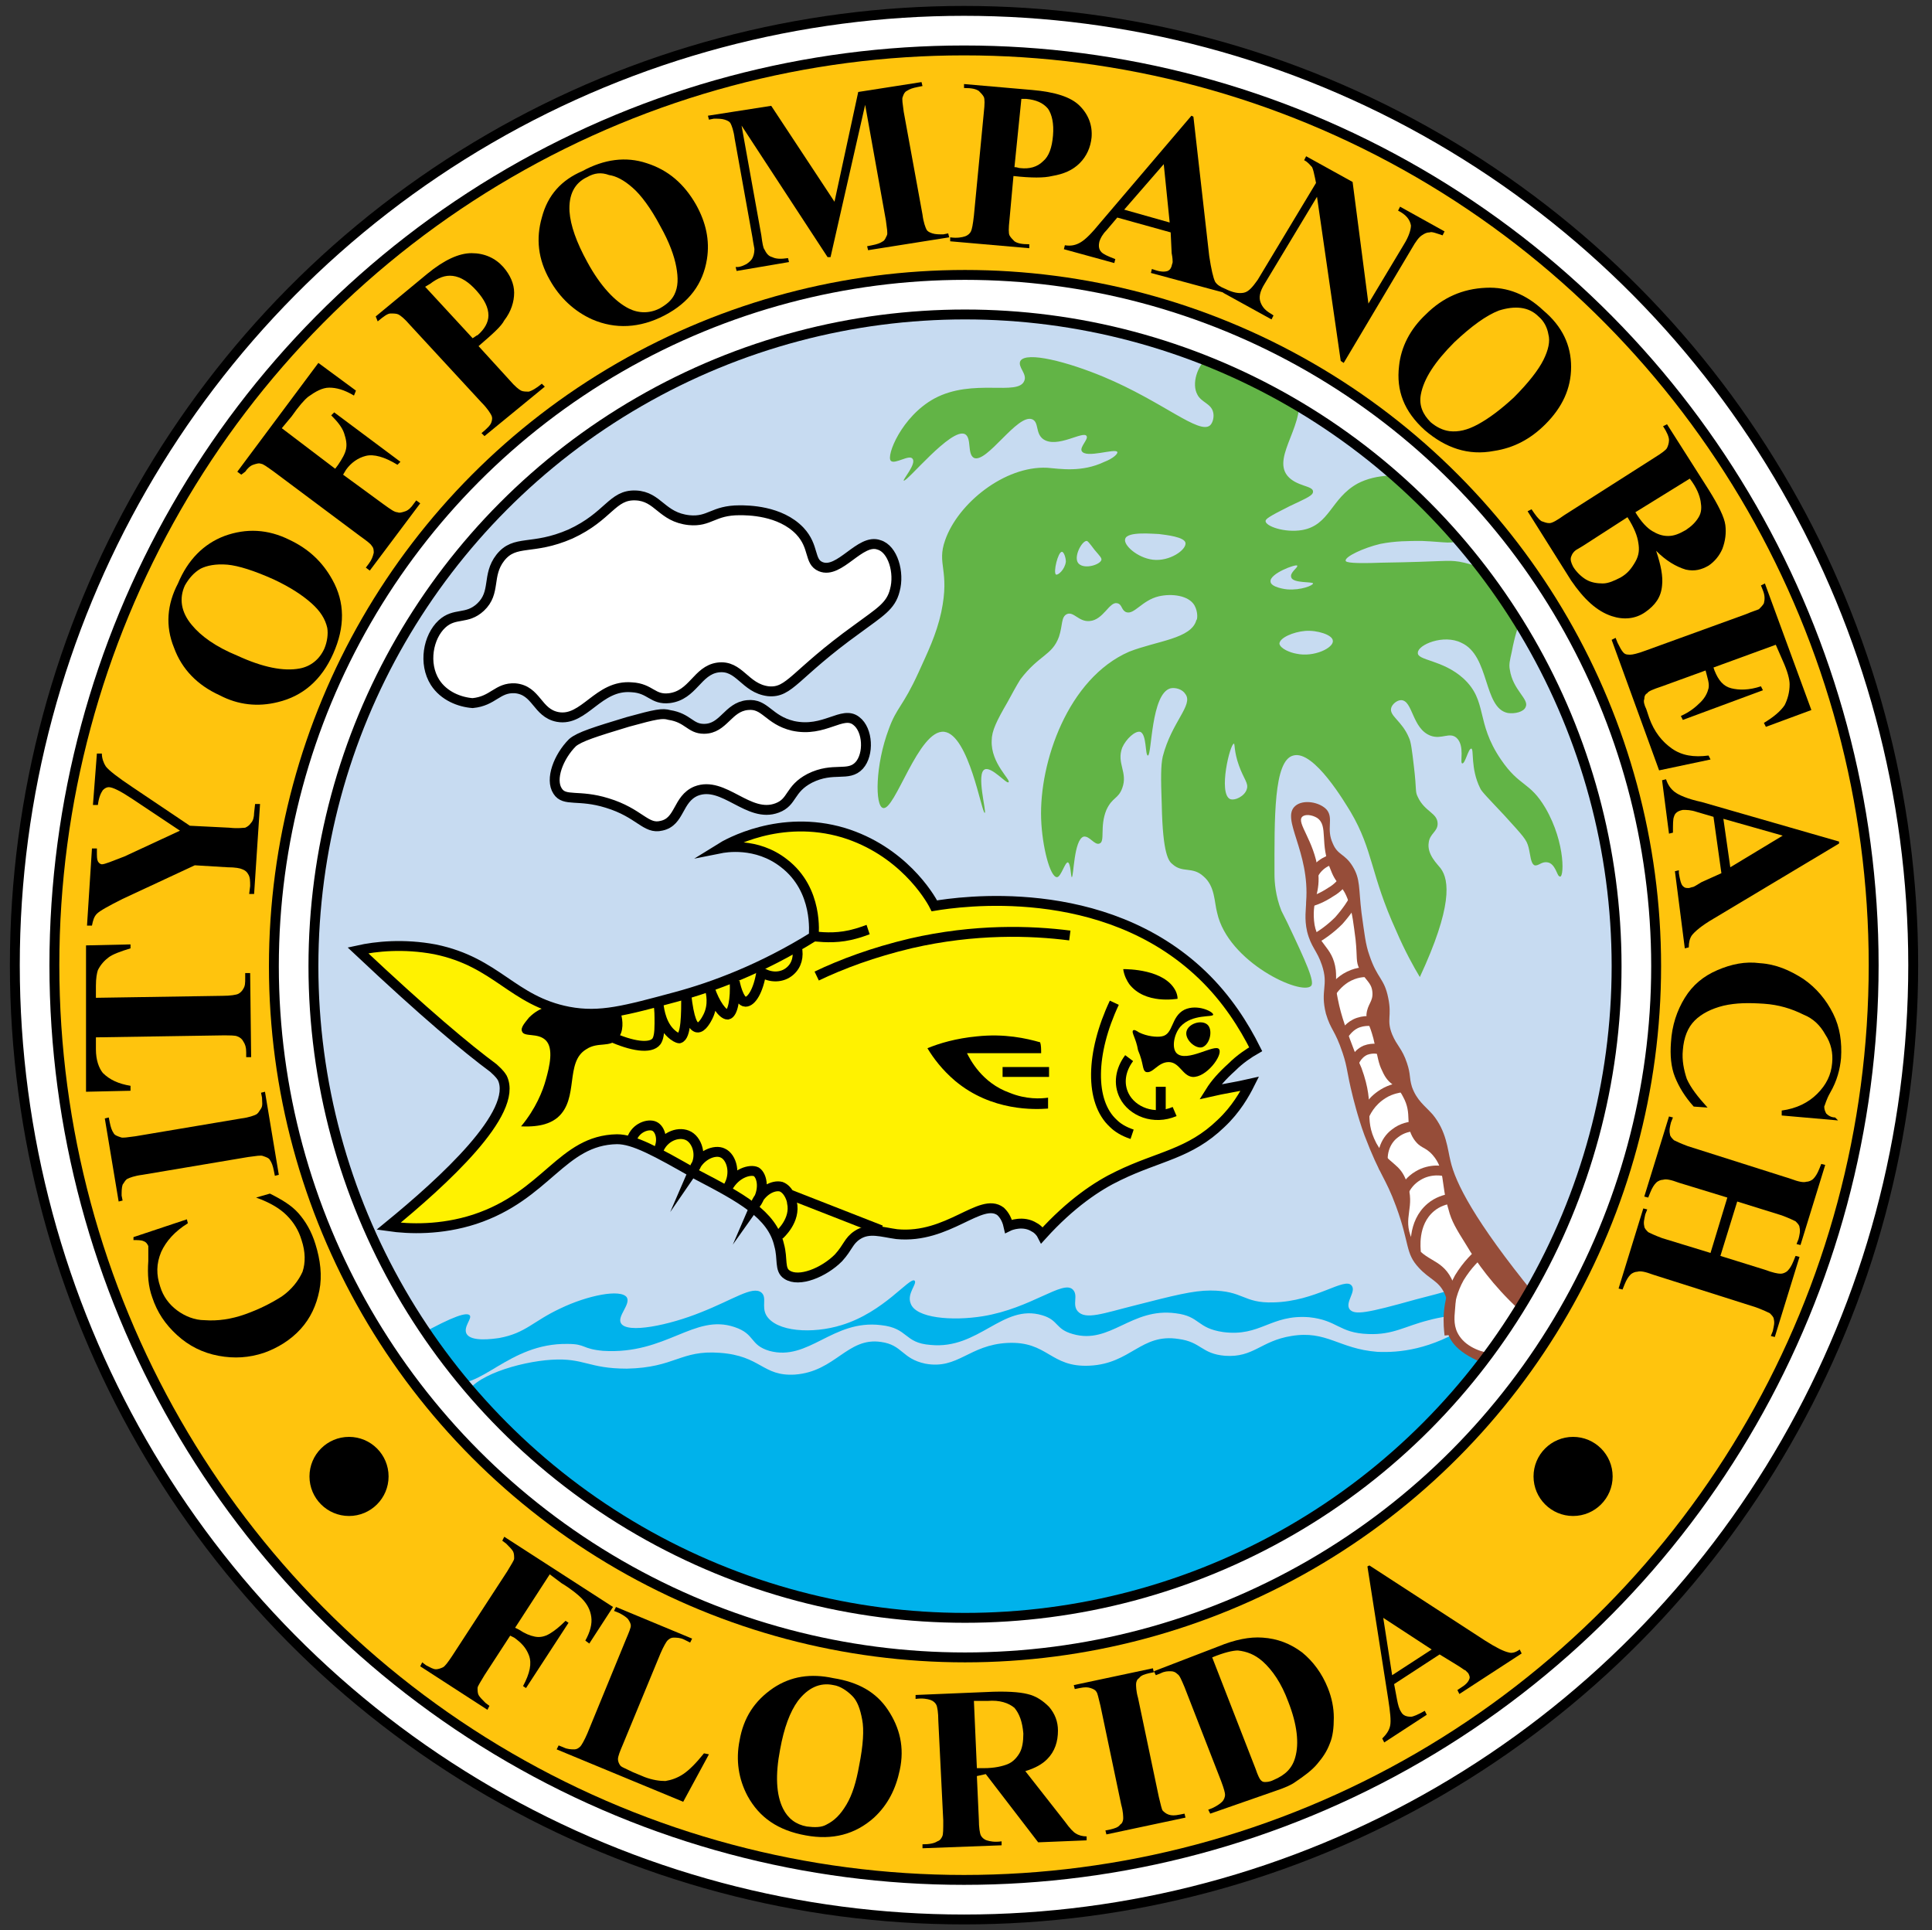 <?xml version="1.0" encoding="utf-8"?>
<!-- Generator: Adobe Illustrator 26.4.1, SVG Export Plug-In . SVG Version: 6.00 Build 0)  -->
<svg version="1.1" id="Layer_1" xmlns="http://www.w3.org/2000/svg" xmlns:xlink="http://www.w3.org/1999/xlink" x="0px" y="0px"
	 viewBox="0 0 195.4 195.2" style="enable-background:new 0 0 195.4 195.2;" xml:space="preserve">
<rect x="0" y="0" width="195.4" height="195.2" fill="#333333" stroke="none"/>
<style type="text/css">
	.st0{fill:#FFC40D;}
	.st1{fill:#C7DBF1;}
	.st2{fill:#FFF200;stroke:#000000;stroke-miterlimit:10;}
	.st3{fill:none;stroke:#000000;stroke-miterlimit:10;}
	.st4{fill:#FFFFFF;stroke:#000000;stroke-miterlimit:10;}
	.st5{fill:#62B446;}
	.st6{fill:#00B2EB;}
	.st7{fill:#964D39;}
	.st8{fill:#FFFFFF;}
	.st9{fill:none;stroke:#964D39;stroke-miterlimit:10;}
	.st10{fill:none;stroke:#000000;stroke-width:5;stroke-linecap:round;stroke-miterlimit:10;}
	.st11{fill:none;stroke:#FFFFFF;stroke-width:3;stroke-linecap:round;stroke-miterlimit:10;}
</style>
<ellipse class="st0" cx="97.5" cy="97.6" rx="94" ry="94.5"/>
<circle class="st1" cx="97.6" cy="97.7" r="67.9"/>
<path class="st2" d="M62.4,115.2c-5.6,0.1-7.1,5.7-14.4,8.1c-3.4,1.1-6.6,1-8.7,0.7c5.5-4.5,13.2-11.5,11.5-15
	c-0.3-0.5-0.7-0.8-0.9-1c-2.7-2-6.9-5.5-13.7-11.9c1.8-0.4,4.6-0.7,7.8-0.1c6.3,1.3,7.8,5.2,13.5,6.3c3.2,0.6,5.7-0.1,10.9-1.5
	c3.7-1,8.6-2.8,13.9-6.1c0-0.3,0.5-4.7-3-7.4c-2.8-2.2-6-1.6-6.5-1.5c0.8-0.5,6.1-3.5,12.5-1.6c5.9,1.8,8.7,6.4,9.2,7.4
	c2.4-0.4,17.1-2.6,27.1,7c2.5,2.4,4.2,5.1,5.4,7.5c-0.7,0.4-1.6,1-2.4,1.8c-1,0.9-1.7,1.7-2.2,2.5c1.3-0.3,2.7-0.5,4-0.8
	c-0.5,1-1.4,2.6-2.9,4c-3.2,3.1-6.3,3.3-10.4,5.3c-2.1,1-4.8,2.8-7.7,6c-0.1-0.2-0.4-0.6-0.8-0.8c-1.1-0.7-2.4-0.2-2.6-0.1
	c-0.2-0.9-0.6-1.3-0.8-1.5c-2-1.5-5.3,2.8-10.5,2.3c-1.5-0.2-2.8-0.7-4,0.1c-0.9,0.6-0.9,1.2-1.9,2.3c-1.5,1.5-4,2.5-5.2,1.7
	c-0.8-0.5-0.4-1.6-0.8-3c-0.7-3.1-3.9-4.8-8.3-7.1C66.3,116.4,64.1,115.2,62.4,115.2z"/>
<path d="M55.2,105.2c-0.8-0.8-2.2-0.3-2.4-0.9c-0.2-0.4,0.4-1,0.7-1.4c0.6-0.6,1.2-0.9,1.6-1c0.9,0.3,2.1,0.6,3.5,0.7
	c1.7,0.2,3.1,0,4.2-0.1c0.2,0.7,0.3,1.8-0.3,2.5c-0.8,1-2,0.3-3.2,1.1c-2.2,1.3-0.7,5-2.9,6.9c-0.6,0.5-1.6,1-3.7,0.9
	c1.5-1.8,2.2-3.6,2.5-4.7C55.6,107.8,56,106,55.2,105.2z"/>
<path class="st3" d="M63.9,115.2c0.4-1.2,1.7-1.6,2.3-1.3c0.6,0.3,0.9,1.4,0.4,2.4c0.5-1.3,1.9-1.9,2.9-1.5c1,0.4,1.6,2.1,0.7,3.4
	c0.6-1.4,2.1-2,2.9-1.6c0.9,0.4,1.4,2.1,0.5,3.5c0.8-1.5,2.3-1.9,2.9-1.6c0.6,0.4,0.9,1.9-0.1,3.3c0.6-1.4,1.8-2,2.6-1.8
	c0.8,0.3,1.1,1.4,1.1,1.6c0.4,1.8-1.2,3.2-1.3,3.3"/>
<line class="st3" x1="79.9" y1="120.8" x2="89.1" y2="124.4"/>
<path class="st3" d="M61.7,104.8c2.2,1,4.1,1.3,4.7,0.5c0.2-0.3,0.3-0.8,0.3-1.8c0-0.8,0-1.4-0.1-1.9c0.1,0.6,0.3,2.2,1.5,3.1
	c0.4,0.3,0.6,0.3,0.6,0.3c0.7-0.2,0.7-2.4,0.7-4.5c0.3,2.7,0.7,3.3,1.1,3.4c0.5,0.1,1-0.9,1.1-1.1c0.6-1.2,0.3-2.4,0.2-2.8
	c0.5,1.5,1.3,2.6,1.8,2.6c0.5-0.1,0.8-1.5,0.7-3.4c0,0.1,0.4,2.1,1.1,2.1c0.6,0,1.3-1.1,1.6-3c0.9,0.6,2.1,0.6,2.9-0.1
	c0.7-0.6,0.9-1.5,0.7-2.4"/>
<path class="st3" d="M82.6,98.7c2.5-1.2,5.7-2.4,9.5-3.3c6.5-1.5,12.2-1.3,16.1-0.8"/>
<path class="st3" d="M82.4,94.7c1.1,0.1,2.5,0.2,4.2-0.3c0.4-0.1,0.9-0.3,1.2-0.4"/>
<path d="M113.6,98c0.4,0,4.2,0,5.3,2.2c0.1,0.2,0.2,0.5,0.2,0.8c-0.1,0-3.3,0.6-4.9-1.5C114,99.2,113.7,98.7,113.6,98z"/>
<path class="st3" d="M112.7,101.4c-2.4,5.1-2.5,10-0.1,12.2c0.4,0.4,1,0.8,1.9,1.1"/>
<line class="st3" x1="106.1" y1="108.4" x2="101.4" y2="108.4"/>
<path d="M105.3,106.5c-2.5,0-5,0-7.5,0c0.3,0.6,1.5,3,4.3,4c1.7,0.7,3.2,0.6,3.9,0.5c0,0.4,0,0.7,0,1.1c-1.3,0.1-5.7,0.3-9.4-2.8
	c-1.3-1.1-2.2-2.3-2.8-3.3c1.2-0.5,2.9-1,5-1.2c2.8-0.3,5,0.2,6.4,0.6C105.3,105.7,105.3,106.1,105.3,106.5z"/>
<path class="st3" d="M114.2,107c-0.9,1.2-1.1,2.6-0.5,3.8c0.8,1.6,3,2.5,5.1,1.6"/>
<line class="st3" x1="117.4" y1="112.5" x2="117.4" y2="109.9"/>
<path d="M114.6,104.2c0.1-0.1,0.3,0,0.6,0.2c0.8,0.4,1.8,0.5,2.3,0.4c1.2-0.2,0.9-2,2.3-2.7c1.3-0.6,2.9,0.2,2.9,0.5
	c0,0.3-2.1-0.1-3.3,1.2c-0.7,0.8-0.9,2.2-0.4,2.7c1,1,3.9-1,4.3-0.4c0.4,0.6-1.3,2.9-2.7,2.8c-1-0.1-1.3-1.5-2.4-1.5
	c-1.1,0-1.6,1.2-2.3,1c-0.4-0.2-0.2-0.8-0.8-2.2C114.9,105,114.4,104.4,114.6,104.2z"/>
<path d="M122.1,103.6c-0.6-0.5-1.9-0.1-2.1,0.7c-0.2,0.8,0.9,1.8,1.6,1.6C122.4,105.6,122.7,104.1,122.1,103.6z"/>
<path class="st4" d="M70.4,80c-1.9,0.8-1.6,3.1-3.5,3.5c-1.6,0.4-2.2-1.3-5.5-2.3c-2.9-0.9-4.3-0.1-5-1.2c-0.8-1.2,0.1-3.5,1.5-4.9
	c0.7-0.6,2.3-1.1,5.6-2.1c2.9-0.8,3.5-0.9,4.2-0.7c1.9,0.3,2.1,1.4,3.5,1.4c2,0,2.4-2.2,4.4-2.4c1.8-0.2,2.1,1.5,4.6,2.1
	c3.2,0.7,5-1.6,6.4-0.5c1.2,0.9,1.3,3.4,0.3,4.5c-1.1,1.2-2.6,0.1-5,1.3c-2.1,1.1-1.7,2.4-3.3,3C75.7,82.8,73.2,78.9,70.4,80z"/>
<path class="st4" d="M52.1,69.6c2.2,0.2,2.2,2.5,4.3,2.9c2.7,0.5,4.1-3.3,7.5-3c1.9,0.1,2.1,1.3,3.8,1.1c2.4-0.3,2.8-2.8,4.9-3.1
	c2.2-0.3,2.7,2.1,5.1,2.4c2.2,0.2,2.6-1.7,9-6.3c2.3-1.7,3.4-2.3,3.8-3.9c0.5-1.8-0.2-4.2-1.6-4.6c-1.9-0.7-4,3-5.9,2.2
	c-1.2-0.5-0.6-2-2.1-3.6c-2-2.1-5.3-2.1-6.1-2.1c-2.7,0-3,1.2-5.1,1c-2.8-0.3-3.1-2.4-5.4-2.5c-2.4-0.1-2.7,2.1-6.6,3.9
	c-3.9,1.7-5.6,0.5-7.1,2.4c-1.4,1.8-0.4,3.5-2,5c-1.4,1.3-2.6,0.5-3.9,1.7c-1.4,1.3-1.9,4-0.7,5.9c0.9,1.4,2.5,2,3.8,2.1
	C49.9,70.9,50.3,69.5,52.1,69.6z"/>
<path class="st5" d="M156.3,81.7c-1.6-2.7-2.6-2.1-4.5-4.9c-2.6-3.8-1.3-5.9-3.8-8.2c-2.1-1.9-4.7-1.8-4.6-2.6c0-0.8,2.6-1.9,4.4-1
	c2.9,1.3,2.2,6.6,4.7,7.1c0.7,0.1,1.6-0.1,1.8-0.6c0.4-0.8-1.3-1.7-1.6-3.8c-0.1-0.5,0-0.9,0.2-1.8c0.6-3.2,1.3-3.6,1.2-4.7
	c-0.2-2.2-3.8-3.9-6.5-4.4c-1.3-0.2-1.4,0-7.9,0.1c-2.7,0.1-3.6,0-3.6-0.2c-0.1-0.4,1.8-1.3,3.5-1.7c1.5-0.3,2.9-0.3,4.2-0.3
	c2.5,0.1,3.2,0.4,3.8-0.2c0.7-0.6,0.9-1.9,0.6-2.8c-0.9-2.8-7.1-4.8-10.9-2.8c-2.7,1.5-2.8,4.2-5.6,4.7c-1.8,0.3-3.7-0.4-3.7-0.9
	c0-0.2,0.2-0.4,2.4-1.5c1.9-0.9,2.4-1.1,2.4-1.5c0-0.6-1.7-0.5-2.6-1.6c-1.6-2,2.1-5.4,1-8.6c-1.1-3.2-6.9-5.1-9.1-3.3
	c-1,0.8-1.6,2.6-1,3.7c0.4,0.8,1.4,0.9,1.6,1.8c0.1,0.4,0,1-0.3,1.3c-1.1,1-4.8-2.4-10.8-4.9c-3.6-1.5-7.8-2.6-8.4-1.6
	c-0.3,0.6,0.7,1.3,0.4,2c-0.6,1.6-5.2-0.3-9.1,1.8c-3.3,1.8-4.9,5.8-4.4,6.3c0.4,0.4,1.9-0.7,2.2-0.2c0.4,0.5-1,2.1-0.9,2.2
	c0.3,0.2,4.8-5.4,6.2-4.7c0.7,0.4,0.2,2,0.9,2.4c1.3,0.6,4.4-4.5,5.9-3.9c0.7,0.3,0.3,1.4,1.1,2c1.4,1,4.1-0.9,4.4-0.3
	c0.2,0.3-0.7,1.1-0.5,1.5c0.4,0.8,3.4-0.3,3.6,0.1c0.1,0.2-0.5,0.7-1.3,1c-2.3,1.1-4.5,0.7-5.8,0.6c-4.3-0.2-9,3.6-10.3,7.3
	c-0.9,2.5,0.5,3-0.4,7.3c-0.5,2.3-1.4,4.1-2.3,6.1c-1.6,3.5-2.2,3.5-3,5.7c-1.4,3.7-1.4,7.8-0.6,8c1.2,0.4,3.6-8,6.2-7.7
	c2.5,0.3,3.8,8.3,4.1,8.2c0.2-0.1-0.9-4,0-4.4c0.7-0.3,2.2,1.5,2.4,1.3c0.3-0.2-1.8-1.9-1.7-4.2c0-1,0.5-2,1.6-3.9
	c0.5-0.9,0.8-1.5,1.3-2.3c1.9-2.5,3.2-2.4,3.9-4.3c0.4-1.2,0.2-2,0.8-2.3c0.7-0.3,1.2,0.8,2.3,0.7c1.4-0.1,2-2,2.8-1.8
	c0.5,0.1,0.4,0.7,0.9,0.9c0.8,0.3,1.6-1.2,3.3-1.6c1.3-0.3,3-0.1,3.6,0.9c0.4,0.7,0.3,1.5,0.2,1.5c-0.5,1.9-4,2.1-6.8,3.2
	c-6.2,2.7-9.1,11.2-8.9,16.9c0.1,2.8,0.9,5.9,1.6,5.9c0.4,0,0.8-1.5,1.1-1.5c0.3,0.1,0.3,1.5,0.4,1.5c0.2,0,0.2-3.8,1.2-4.1
	c0.6-0.1,1.1,0.9,1.6,0.7c0.6-0.2,0-1.7,0.7-3.4c0.6-1.3,1.2-1.1,1.6-2.2c0.6-1.6-0.6-2.5,0-4.1c0.4-0.9,1.3-1.7,1.8-1.6
	c0.7,0.2,0.5,2.4,0.8,2.4c0.4,0,0.3-6.3,2.3-6.8c0.5-0.1,1.2,0.1,1.5,0.6c0.8,1.1-1.4,2.8-2.3,6.3c-0.2,0.9-0.2,2.2-0.1,4.9
	c0.1,5,0.7,5.7,1.1,6c1,0.9,2,0.2,3.1,1.2c1.2,1,1.1,2.6,1.4,3.7c1.1,5,8.5,8.4,9.5,7.4c0.4-0.4-0.5-2.4-2.4-6.4
	c-0.1-0.2-0.3-0.6-0.6-1.2c-0.6-1.5-0.7-2.9-0.7-3.7c0-5.6-0.1-11.5,1.9-12c2.1-0.6,5.3,4.9,5.8,5.7c2.3,3.9,2,6.3,4.6,12
	c0.9,2.1,1.8,3.7,2.4,4.7c3.3-7.1,3-9.8,2.1-11c-0.3-0.4-1.4-1.4-1.2-2.6c0.1-0.9,0.9-1.1,0.9-1.9c0-1.1-1.3-1.2-2-2.7
	c-0.3-0.6-0.1-0.6-0.4-3.1c-0.2-1.7-0.3-2.5-0.5-2.9c-0.7-1.7-2-2.2-1.8-3c0.1-0.4,0.6-0.8,1-0.8c1.2,0,1.1,2.9,3,3.6
	c1.1,0.4,1.9-0.4,2.6,0.2c0.9,0.8,0.3,2.6,0.6,2.6c0.3,0,0.6-1.5,0.9-1.5c0.3,0-0.1,2,0.9,4c0.1,0.3,0.9,1.1,2.4,2.7
	c2,2.2,2.3,2.5,2.5,3.3c0.2,0.8,0.2,1.6,0.6,1.8c0.4,0.1,0.7-0.4,1.3-0.3c0.8,0.1,1,1.4,1.2,1.4C158.2,89.1,158.4,85.3,156.3,81.7z
	 M106.8,58.1c-0.3-0.2,0.2-2.3,0.6-2.3c0.2,0,0.4,0.6,0.4,1C107.7,57.6,107,58.2,106.8,58.1z M111.4,56.6c-0.1,0.5-1.7,1-2.3,0.4
	c-0.6-0.6,0.3-2.3,0.8-2.3c0.1,0,0.2,0.1,0.8,0.9C111.3,56.3,111.4,56.4,111.4,56.6z M116.6,56.6c-1.6-0.2-3-1.5-2.8-2.1
	c0.2-0.8,2.9-0.5,3.4-0.5c0.8,0.1,2.6,0.3,2.7,0.9C120,55.6,118.3,56.8,116.6,56.6z M126.1,79.8c-0.2,0.7-1.2,1.2-1.7,1
	c-1.2-0.6,0-5.6,0.4-5.6c0.1,0,0,0.8,0.5,2.2C125.8,78.8,126.3,79.2,126.1,79.8z M128.5,58.8c-0.1-0.8,2.6-1.8,2.7-1.6
	c0.1,0.2-0.8,0.7-0.6,1.2c0.2,0.6,2.2,0.4,2.2,0.6c0,0.2-1.2,0.7-2.6,0.6C130.1,59.6,128.5,59.4,128.5,58.8z M131.1,66.1
	c-0.6-0.1-1.6-0.5-1.7-1c0-0.6,1.4-1.2,2.6-1.3c1.2-0.1,2.8,0.4,2.8,1C134.9,65.5,132.9,66.5,131.1,66.1z"/>
<path class="st6" d="M45.5,139.7c3,1.1,5.9-3.9,11.9-3.8c1.9,0,1.4,0.5,3.6,0.7c6.4,0.4,9.2-3.8,13.3-2.4c2.1,0.7,1.5,1.8,3.5,2.4
	c4,1.1,6.4-3.2,11.3-2.6c2.8,0.3,2.3,1.8,5,2c4.9,0.5,7.3-4.2,11.3-3c1.7,0.5,1.3,1.4,3.1,1.9c3.8,1.1,5.9-2.7,10.4-2.1
	c2.5,0.3,2.1,1.5,4.8,1.9c3.8,0.5,4.8-1.8,8.7-1.5c2.9,0.3,3,1.6,6,1.7c2.5,0.1,3.7-0.8,6.1-1.4c2.2-0.6,5.4-0.9,9.7,0.1
	c-2.5-1.1-4.9-2.1-7.4-3.2c-0.8,0.3-2.1,0.6-3.6,1c-5,1.4-6.2,1.6-6.7,1c-0.5-0.7,0.7-1.8,0.2-2.4c-0.7-0.9-3.6,1.6-7.9,1.7
	c-3.1,0.1-3-1.2-6.4-1.2c-1.7,0-3.7,0.5-7.6,1.5c-3.2,0.8-5,1.5-5.8,0.6c-0.6-0.7,0.1-1.6-0.5-2.2c-1-1-4.2,1.9-9.1,2.7
	c-3.1,0.5-6.8,0.2-7.3-1.3c-0.4-1,0.7-2,0.4-2.3c-0.5-0.4-3.1,3.2-7.4,4.5c-2.9,0.9-6.6,0.7-7.6-1c-0.5-0.9,0.1-1.8-0.5-2.3
	c-0.9-0.7-2.8,0.7-6.1,2c-3.2,1.3-7.5,2.2-8.1,1.1c-0.4-0.7,1-1.9,0.6-2.6c-0.6-0.9-4-0.2-6.7,1.1c-2.8,1.3-3.5,2.5-6.2,3
	c-0.7,0.1-2.8,0.4-3.3-0.4c-0.4-0.7,0.6-1.6,0.3-1.9c-0.3-0.3-1.5,0-5.1,2C43.3,138.4,44.6,139.4,45.5,139.7z"/>
<path class="st6" d="M47.1,141.2c0.5-2,5.4-3.5,8.7-3.7c3.3-0.2,3.7,0.9,7.6,0.9c4.9-0.1,5.4-1.9,9.4-1.6c4.2,0.3,4.3,2.4,7.6,2.2
	c4.1-0.3,5.3-3.8,8.7-3.3c2.2,0.3,2.1,1.7,4.5,2.2c3.3,0.6,4.4-1.9,8.3-2.1c4.1-0.2,4.3,2.5,8.3,2.3c4.2-0.2,5.2-3.3,9-2.7
	c2.3,0.3,2.3,1.5,4.7,1.7c2.9,0.2,3.6-1.5,6.7-2c3.6-0.6,4.8,1.3,8.7,1.6c2.2,0.1,5.4-0.2,9.3-2.7c0.9,1.9,1.8,3.7,2.7,5.6
	c-5.2,5.6-25.2,25.6-53.8,25.3C70.6,164.5,45.7,146.3,47.1,141.2z"/>
<path class="st7" d="M131,81.5c0.8-0.7,2.5-0.4,3.2,0.4c0.7,0.9-0.1,1.9,0.6,3.4c0.5,1.2,1.2,1,2,2.3c0.8,1.3,0.6,2.2,0.9,4.7
	c0.3,2.1,0.4,3.2,0.8,4.3c0.8,2.4,1.5,2.3,1.9,4.3c0.4,1.9-0.2,2.2,0.4,3.7c0.5,1.2,1,1.4,1.5,2.9c0.4,1.2,0.2,1.4,0.5,2.4
	c0.5,1.4,1.3,1.9,2.1,2.8c1.4,1.7,1.5,3.5,1.8,4.7c0.5,2.2,2.4,6,8.5,13.5c-1.4,2.4-2.8,4.9-4.2,7.3c-3.3-1.1-4.3-2.4-4.6-3.5
	c-0.4-1.4,0.4-2.3-0.3-3.9c-0.6-1.3-1.5-1.4-2.6-2.6c-1.4-1.5-0.9-2.4-2.3-6.2c-1.1-3-1.6-3-3.2-7.2c-0.7-1.9-1.2-4-1.2-4
	c-0.6-2.4-0.5-2.8-1-4.3c-0.8-2.4-1.2-2.3-1.7-4c-0.6-2.4,0.3-2.8-0.4-4.9c-0.5-1.5-1.1-1.8-1.5-3.4c-0.3-1.3-0.1-2.3-0.1-3
	C132.5,86.1,129.5,82.8,131,81.5z"/>
<path class="st8" d="M133.2,82.7c-0.5-0.3-1.2-0.4-1.5-0.1c-0.6,0.6,1.2,2.4,1.6,5.4c0.3,2.3-0.6,2.9-0.4,5.1c0.2,2.4,1.9,2.5,2.2,5
	c0.1,1-0.1,1.5,0.2,2.9c0.2,1,0.4,1.7,0.7,2.6c0.8,2.3,1.3,3.5,1.7,4.4c1.5,4.1,0.1,4.9,1.5,7.6c1.3,2.3,2.4,1.9,3.1,4
	c0.9,2.5-0.5,3.5,0.5,5.7c1,2.3,2.9,1.8,4,4c1.1,2.3-0.4,4,0.8,5.8c0.8,1.2,2.4,1.7,3.5,1.8c0.8-1.5,1.7-3,2.5-4.5
	c-2.6-2.4-4.3-4.8-5.3-6.5c-1-1.6-1.5-2.4-1.8-3.6c-0.8-2.6-0.3-4-1.6-5.5c-0.8-0.9-1.2-0.6-1.9-1.6c-1-1.5-0.1-2.5-1.1-4.3
	c-0.7-1.4-1.4-1-2.1-2.6c-0.4-0.8-0.4-1.2-0.9-3.3c-0.4-1.5-0.7-1.7-0.7-2.4c0.1-1.1,0.7-1.3,0.6-2.3c-0.1-1-0.7-1.1-1.3-2.3
	c-0.4-0.8-0.2-1.1-0.4-3c-0.2-1.5-0.3-2.6-0.7-3.8c-0.6-1.8-1.2-1.6-1.8-3.2C133.4,85.3,134.4,83.5,133.2,82.7z"/>
<path class="st9" d="M135,86.8c-0.3,0.1-1.6,0.4-2.2,1.7c-0.2,0.5,0,0.4,0,0.7"/>
<path class="st9" d="M136,88.9c-0.3,0.4-0.7,0.9-1.4,1.3c-0.9,0.6-1.7,0.9-2.2,1"/>
<path class="st9" d="M137.1,90.7c-0.3,0.6-0.9,1.5-1.7,2.4c-0.9,0.9-1.8,1.5-2.5,1.9"/>
<path class="st9" d="M138.3,98.3c-0.4,0-1.2,0-2.2,0.6c-0.8,0.5-1.3,1.2-1.5,1.5"/>
<path class="st9" d="M139.4,103.4c-0.2-0.1-1.1-0.3-2,0c-0.9,0.3-1.3,1-1.5,1.2"/>
<path class="st9" d="M139.7,106.2c-0.1-0.1-0.8-0.3-1.6,0c-0.9,0.4-1.2,1.3-1.2,1.4"/>
<path class="st9" d="M142,109.9c-0.5,0.1-1.3,0.2-2.1,0.7c-1.3,0.8-1.8,1.9-2,2.4"/>
<path class="st9" d="M144.3,114c-0.1,0-1.8-0.5-3.2,0.6c-1.1,0.8-1.5,2.3-1.1,3.6"/>
<path class="st9" d="M146.3,118.5c-0.2-0.1-1.6-0.4-2.9,0.4c-1.5,0.9-1.7,2.4-1.7,2.6"/>
<path class="st9" d="M146.7,121.2c-0.5,0.1-1.3,0.3-2,0.9c-1.9,1.6-1.5,4.3-1.5,4.5"/>
<path class="st9" d="M150,126.5c-0.7,0.5-1.6,1.4-2.4,2.7c-1.4,2.5-1.1,4.9-1,5.8"/>
<circle class="st10" cx="97.6" cy="97.7" r="67.9"/>
<circle class="st11" cx="97.6" cy="97.7" r="67.9"/>
<ellipse class="st10" cx="97.5" cy="97.6" rx="94" ry="94.5"/>
<ellipse class="st11" cx="97.5" cy="97.6" rx="94" ry="94.5"/>
<g>
	<path d="M13.5,125.1l5.4-1.8l0.1,0.4c-1.3,0.8-2.2,1.8-2.7,2.9c-0.5,1.2-0.5,2.3-0.1,3.5c0.3,1,0.9,1.8,1.7,2.4
		c0.8,0.6,1.8,1,2.8,1c1.3,0.1,2.7-0.1,4.1-0.6c1.4-0.5,2.6-1.1,3.7-1.8c1-0.7,1.7-1.6,2.1-2.5c0.3-0.9,0.3-2-0.1-3.2
		c-0.3-1-0.8-1.8-1.5-2.5s-1.7-1.3-3.1-1.8l1.4-0.4c1.2,0.6,2.2,1.2,2.9,2c0.7,0.8,1.3,1.8,1.7,3.1c0.5,1.6,0.7,3.2,0.4,4.7
		c-0.3,1.5-0.9,2.8-1.9,3.9c-1,1.1-2.3,1.9-3.7,2.4c-1.5,0.5-3,0.6-4.6,0.3s-3-1-4.2-2.1s-2-2.3-2.5-3.8c-0.4-1.1-0.5-2.3-0.4-3.7
		c0-0.8,0-1.3,0-1.5c-0.1-0.2-0.2-0.4-0.5-0.5c-0.2-0.1-0.6-0.1-1-0.1L13.5,125.1z"/>
	<path d="M26.4,110.5l0.4-0.1l1.4,8.4l-0.4,0.1l-0.1-0.5c-0.1-0.5-0.2-0.8-0.4-1.1c-0.1-0.2-0.4-0.3-0.7-0.4c-0.2-0.1-0.7,0-1.5,0.1
		l-10.7,1.8c-0.8,0.1-1.3,0.3-1.5,0.4s-0.3,0.3-0.5,0.6c-0.1,0.3-0.1,0.7-0.1,1.1l0.1,0.5l-0.4,0.1l-1.4-8.4l0.4-0.1l0.1,0.5
		c0.1,0.5,0.2,0.8,0.4,1.1c0.1,0.2,0.4,0.3,0.7,0.4c0.2,0.1,0.7,0,1.5-0.1l10.7-1.8c0.8-0.1,1.3-0.3,1.5-0.4
		c0.2-0.1,0.3-0.3,0.5-0.6s0.1-0.7,0.1-1.1L26.4,110.5z"/>
	<path d="M8.7,95.6l4.5-0.1l0,0.4c-1,0.3-1.8,0.6-2.2,0.9c-0.4,0.3-0.8,0.7-1.1,1.3c-0.1,0.3-0.2,0.8-0.2,1.6l0,1.2l12.8-0.2
		c0.8,0,1.4-0.1,1.6-0.2c0.2-0.1,0.4-0.3,0.5-0.5c0.2-0.3,0.2-0.6,0.2-1.1l0-0.5l0.5,0l0.1,8.5l-0.5,0l0-0.5c0-0.5-0.1-0.8-0.3-1.1
		c-0.1-0.2-0.3-0.4-0.6-0.5c-0.2-0.1-0.7-0.1-1.5-0.1l-12.8,0.2l0,1.2c0,1.1,0.3,1.9,0.7,2.4c0.7,0.7,1.6,1.1,2.8,1.3l0,0.5
		l-4.5,0.1L8.7,95.6z"/>
	<path d="M9.8,76.2l0.5,0c0,0.5,0.2,1,0.4,1.3c0.3,0.4,1.2,1.1,2.7,2.1l5.8,3.9l4,0.2c0.9,0.1,1.4,0,1.6,0c0.2-0.1,0.4-0.2,0.6-0.5
		c0.2-0.2,0.3-0.6,0.3-1l0.1-0.9l0.5,0l-0.6,9.1l-0.5,0l0.1-0.8c0-0.5,0-0.9-0.2-1.2c-0.1-0.2-0.3-0.4-0.6-0.5
		c-0.2-0.1-0.7-0.2-1.5-0.2l-3.3-0.2l-7.3,3.4c-1.4,0.7-2.3,1.2-2.6,1.5c-0.3,0.3-0.4,0.7-0.5,1.2l-0.5,0l0.5-7.8l0.5,0l0,0.3
		c0,0.5,0,0.8,0.1,1c0.1,0.2,0.3,0.3,0.4,0.3c0.3,0,1-0.3,2.3-0.8l5.6-2.6l-4.8-3.2c-1.2-0.8-2-1.2-2.4-1.2c-0.2,0-0.4,0.1-0.6,0.3
		c-0.2,0.3-0.4,0.7-0.5,1.5l-0.5,0L9.8,76.2z"/>
</g>
<g>
	<path d="M167.5,55.7c0.5,1.5,0.7,2.6,0.6,3.5c-0.1,1.2-0.7,2-1.7,2.7c-1,0.7-2.2,0.8-3.4,0.4c-1.5-0.5-2.8-1.7-4.1-3.6l-4.4-7
		l0.4-0.2c0.4,0.6,0.7,1,1,1.2c0.3,0.1,0.5,0.2,0.8,0.2s0.8-0.3,1.5-0.8l9.1-5.8c0.8-0.5,1.2-0.8,1.3-1c0.1-0.2,0.2-0.5,0.2-0.8
		c0-0.3-0.2-0.8-0.6-1.4l0.4-0.2l4.2,6.6c1,1.6,1.6,2.8,1.7,3.6c0.1,0.8,0,1.6-0.3,2.4c-0.3,0.7-0.8,1.3-1.4,1.7
		c-0.7,0.4-1.4,0.6-2.3,0.4C169.5,57.3,168.5,56.7,167.5,55.7z M164.6,52.3l-4.5,2.9l-0.5,0.3c-0.4,0.2-0.6,0.5-0.7,0.8s0,0.6,0.2,1
		c0.3,0.5,0.8,1,1.3,1.3s1.1,0.4,1.7,0.4s1.2-0.3,1.8-0.6c0.7-0.4,1.1-0.9,1.5-1.6s0.4-1.3,0.3-1.9
		C165.6,54.2,165.3,53.4,164.6,52.3z M165.4,51.8c0.6,1,1.2,1.6,1.7,1.9s1,0.5,1.6,0.5c0.6,0,1.1-0.2,1.8-0.6c0.6-0.4,1-0.8,1.3-1.3
		s0.3-1,0.2-1.6c-0.1-0.6-0.4-1.4-1.1-2.3L165.4,51.8z"/>
	<path d="M179.6,65.2l-6.3,2.3l0.1,0.3c0.4,1,0.9,1.6,1.7,1.8c0.8,0.2,1.8,0.2,3-0.2l0.2,0.4l-8.1,3l-0.2-0.4c0.9-0.4,1.5-0.9,2-1.4
		c0.5-0.5,0.7-1,0.8-1.4c0.1-0.5-0.1-1-0.3-1.8l-4.4,1.6c-0.9,0.3-1.4,0.5-1.5,0.7c-0.2,0.1-0.3,0.3-0.3,0.6c-0.1,0.2,0,0.6,0.2,1
		l0.3,0.9c0.5,1.4,1.3,2.4,2.3,3.1s2.2,0.9,3.7,0.7l0.2,0.4l-5.2,1.1l-4.8-13.2l0.4-0.2l0.2,0.5c0.2,0.4,0.4,0.8,0.6,1
		c0.2,0.2,0.4,0.2,0.7,0.2c0.2,0,0.7-0.1,1.5-0.4l10.2-3.7c0.7-0.3,1.1-0.4,1.3-0.5c0.2-0.2,0.4-0.4,0.5-0.6
		c0.1-0.4,0.1-0.8-0.1-1.3l-0.2-0.5l0.4-0.2l4.7,12.8l-4.6,1.7l-0.2-0.4c1-0.6,1.7-1.2,2.1-1.8c0.3-0.6,0.5-1.3,0.5-2.1
		c0-0.5-0.2-1.3-0.7-2.4L179.6,65.2z"/>
	<path d="M174.1,88.3l-0.8-5.7l-1.7-0.5c-0.6-0.2-1-0.2-1.4-0.2c-0.5,0.1-0.8,0.3-0.9,0.7c-0.1,0.2-0.1,0.8-0.1,1.6l-0.4,0.1
		l-0.7-5.4l0.4-0.1c0.2,0.6,0.5,1,0.9,1.3c0.4,0.3,1.3,0.7,2.7,1l13.9,4l0,0.2l-12.7,7.6c-1.2,0.7-1.9,1.3-2.2,1.7
		c-0.2,0.3-0.3,0.7-0.3,1.2l-0.4,0.1l-1-7.8l0.4-0.1l0,0.3c0.1,0.6,0.2,1.1,0.4,1.3c0.2,0.2,0.3,0.2,0.6,0.2c0.1,0,0.3-0.1,0.4-0.1
		c0.1,0,0.4-0.2,0.9-0.5L174.1,88.3z M175,87.7l5.3-3.2l-6-1.7L175,87.7z"/>
	<path d="M185.9,113.3l-5.7-0.5l0-0.5c1.5-0.2,2.7-0.8,3.6-1.7c0.9-0.9,1.4-1.9,1.5-3.1c0.1-1-0.1-2-0.7-2.9c-0.5-0.9-1.2-1.6-2.2-2
		c-1.2-0.6-2.5-1-4-1.1c-1.5-0.1-2.8-0.1-4.1,0.2c-1.2,0.3-2.2,0.8-2.9,1.5c-0.7,0.7-1.1,1.7-1.2,3c-0.1,1,0.1,2,0.4,2.9
		c0.4,0.9,1.1,1.8,2.1,2.9l-1.4-0.1c-0.9-1-1.5-2-1.9-3s-0.5-2.2-0.4-3.5c0.1-1.7,0.6-3.2,1.4-4.5c0.8-1.3,1.9-2.2,3.3-2.8
		s2.8-0.9,4.3-0.7c1.6,0.1,3,0.7,4.4,1.6c1.3,0.9,2.3,2.1,3,3.5s0.9,2.9,0.8,4.5c-0.1,1.1-0.4,2.3-1.1,3.5c-0.4,0.7-0.5,1.2-0.6,1.4
		c0,0.3,0.1,0.5,0.2,0.7c0.2,0.2,0.5,0.4,0.9,0.4L185.9,113.3z"/>
	<path d="M174.7,121.1l-4.9-1.5c-0.8-0.3-1.3-0.4-1.6-0.3c-0.2,0-0.5,0.1-0.7,0.3c-0.2,0.2-0.4,0.5-0.6,1l-0.2,0.5l-0.4-0.1l2.5-8.1
		l0.4,0.1l-0.2,0.5c-0.1,0.4-0.2,0.8-0.1,1.2c0,0.2,0.2,0.4,0.4,0.6c0.2,0.1,0.6,0.3,1.4,0.6l10.4,3.3c0.8,0.3,1.3,0.4,1.6,0.3
		c0.2,0,0.5-0.1,0.7-0.3c0.2-0.2,0.4-0.5,0.6-1l0.2-0.5l0.4,0.1l-2.5,8.1l-0.4-0.1l0.2-0.5c0.1-0.4,0.2-0.8,0.1-1.2
		c0-0.2-0.2-0.4-0.4-0.6c-0.2-0.1-0.6-0.3-1.4-0.6l-4.5-1.4l-1.7,5.5l4.5,1.4c0.8,0.3,1.3,0.4,1.6,0.4c0.2,0,0.5-0.1,0.7-0.3
		c0.2-0.2,0.4-0.5,0.6-1l0.2-0.5l0.4,0.1l-2.5,8.1l-0.4-0.1l0.2-0.5c0.1-0.5,0.2-0.8,0.1-1.2c0-0.2-0.2-0.4-0.4-0.6
		c-0.2-0.1-0.6-0.3-1.4-0.6l-10.4-3.3c-0.8-0.3-1.3-0.4-1.6-0.3c-0.2,0-0.5,0.1-0.7,0.3c-0.2,0.2-0.4,0.5-0.6,1l-0.2,0.5l-0.4-0.1
		l2.5-8.1l0.4,0.1l-0.2,0.5c-0.1,0.5-0.2,0.8-0.1,1.2c0,0.2,0.2,0.4,0.4,0.6c0.2,0.1,0.6,0.3,1.4,0.6l4.9,1.5L174.7,121.1z"/>
</g>
<g>
	<path d="M48.4,35l3.1,3.4c0.6,0.7,1,1,1.2,1.1c0.2,0.1,0.5,0.1,0.8,0.1c0.3-0.1,0.7-0.3,1.3-0.8l0.3,0.3l-6.1,5l-0.3-0.3
		c0.6-0.5,0.9-0.8,1-1.1c0.1-0.3,0.1-0.5,0-0.7c-0.1-0.2-0.4-0.7-1-1.3l-7.2-7.8c-0.6-0.7-1-1-1.2-1.1c-0.2-0.1-0.5-0.1-0.8-0.1
		s-0.7,0.3-1.3,0.8L38,32l5.2-4.3c1.7-1.4,3.2-2.1,4.5-2.1s2.4,0.5,3.2,1.4c0.7,0.8,1.1,1.7,1.1,2.6s-0.3,1.9-1,2.8
		C50.7,33,49.8,33.8,48.4,35z M43,29l4.8,5.2c0.2-0.1,0.4-0.3,0.5-0.3c0.7-0.6,1.1-1.3,1.1-2c0-0.8-0.4-1.6-1.2-2.5
		c-0.8-0.9-1.6-1.4-2.4-1.5c-0.8-0.1-1.5,0.2-2.3,0.8L43,29z"/>
	<path d="M58.9,17.3c2.2-1.2,4.4-1.5,6.5-0.8c2.2,0.7,3.8,2.1,5,4.2c1,1.8,1.4,3.6,1.1,5.5c-0.4,2.5-1.8,4.4-4.3,5.7
		c-2.5,1.3-5,1.4-7.3,0.4c-1.8-0.8-3.3-2.2-4.3-4c-1.2-2.1-1.4-4.2-0.8-6.3C55.4,19.7,56.8,18.2,58.9,17.3z M59.4,17.9
		c-1.3,0.6-1.9,1.8-1.8,3.5c0.1,1.4,0.7,3.1,1.8,5.1c1.3,2.4,2.8,4,4.2,4.7c1,0.5,2.1,0.5,3.1,0c0.7-0.4,1.2-0.8,1.5-1.4
		c0.4-0.8,0.4-1.7,0.2-2.8c-0.2-1.1-0.7-2.5-1.6-4.1c-1-1.9-2-3.2-2.8-3.9c-0.9-0.8-1.7-1.2-2.4-1.3C60.8,17.4,60.1,17.5,59.4,17.9z
		"/>
	<path d="M84.4,20.4l2.4-11.1l6.4-1l0.1,0.4l-0.5,0.1c-0.5,0.1-0.8,0.2-1.1,0.4c-0.2,0.1-0.3,0.3-0.4,0.6c-0.1,0.2,0,0.7,0.1,1.5
		l1.9,10.4c0.1,0.8,0.3,1.3,0.4,1.5c0.1,0.2,0.3,0.3,0.6,0.4c0.3,0.1,0.7,0.1,1.1,0.1l0.5-0.1L96,24l-8.2,1.3l-0.1-0.4l0.5-0.1
		c0.5-0.1,0.8-0.2,1.1-0.4c0.2-0.1,0.3-0.4,0.4-0.6c0.1-0.2,0-0.7-0.1-1.5l-2.1-11.7L84,26l-0.3,0l-8.7-13.3l2,11.1
		c0.1,0.8,0.2,1.3,0.3,1.4c0.2,0.4,0.4,0.7,0.8,0.8c0.4,0.2,0.9,0.2,1.6,0.1l0.1,0.4l-5.3,0.9l-0.1-0.4l0.2,0c0.3,0,0.7-0.2,0.9-0.3
		c0.3-0.2,0.5-0.4,0.6-0.6s0.2-0.5,0.2-0.9c0-0.1-0.1-0.5-0.2-1.2l-1.8-10c-0.1-0.8-0.3-1.3-0.4-1.5c-0.1-0.2-0.3-0.3-0.6-0.4
		s-0.7-0.1-1.1-0.1l-0.5,0.1l-0.1-0.4l6.4-1L84.4,20.4z"/>
	<path d="M102.5,17.8l-0.4,4.4c-0.1,0.9-0.1,1.4,0,1.6c0.1,0.2,0.3,0.4,0.5,0.6c0.3,0.2,0.7,0.3,1.5,0.3l0,0.4l-8-0.7l0-0.4
		c0.7,0.1,1.2,0,1.5-0.1c0.3-0.1,0.5-0.3,0.6-0.5c0.1-0.2,0.2-0.7,0.3-1.6l1-10.4c0.1-0.9,0.1-1.4,0-1.6c-0.1-0.2-0.3-0.4-0.5-0.6
		c-0.3-0.2-0.7-0.3-1.5-0.3l0-0.4l6.9,0.6c2.3,0.2,3.9,0.7,4.8,1.6c0.9,0.9,1.3,2,1.2,3.2c-0.1,1-0.5,1.9-1.2,2.6
		c-0.7,0.7-1.6,1.1-2.8,1.3C105.6,18,104.3,18,102.5,17.8z M103.3,10l-0.7,6.9c0.3,0,0.4,0.1,0.6,0.1c0.9,0.1,1.7-0.1,2.3-0.7
		c0.6-0.5,0.9-1.4,1-2.6c0.1-1.2-0.1-2.1-0.5-2.7c-0.5-0.6-1.2-0.9-2.2-1L103.3,10z"/>
	<path d="M118.4,23.5L113,22l-1.1,1.3c-0.4,0.4-0.6,0.8-0.7,1.1c-0.1,0.4-0.1,0.8,0.2,1.1c0.2,0.2,0.6,0.4,1.4,0.7l-0.1,0.4
		l-5.1-1.4l0.1-0.4c0.6,0.1,1.1,0,1.6-0.3c0.5-0.3,1.1-0.9,2-2l9.2-10.8l0.2,0.1l1.6,14.1c0.2,1.3,0.4,2.2,0.6,2.6
		c0.2,0.3,0.5,0.5,1,0.7l-0.1,0.4l-7.4-2l0.1-0.4l0.3,0.1c0.6,0.2,1,0.2,1.3,0.1c0.2-0.1,0.3-0.2,0.4-0.5c0-0.1,0.1-0.3,0.1-0.4
		c0-0.1,0-0.4-0.1-0.9L118.4,23.5z M118.3,22.5l-0.6-5.9l-4,4.6L118.3,22.5z"/>
	<path d="M136.8,18.4l1.6,12.3l3.6-6c0.5-0.8,0.7-1.5,0.7-1.9c-0.1-0.6-0.5-1.1-1.3-1.5l0.2-0.4l4.5,2.5l-0.2,0.4
		c-0.6-0.2-1.1-0.4-1.3-0.3c-0.3,0-0.5,0.1-0.8,0.3s-0.6,0.6-1,1.3l-6.9,11.6l-0.3-0.2l-2.4-16.6l-5.3,8.8c-0.5,0.8-0.6,1.4-0.4,1.9
		c0.2,0.5,0.5,0.8,1,1.1l0.3,0.2l-0.2,0.4l-4.9-2.7l0.2-0.4c0.8,0.4,1.4,0.5,1.9,0.4c0.5-0.1,0.9-0.6,1.4-1.3l5.9-9.8l-0.1-0.5
		c-0.1-0.5-0.2-0.9-0.3-1.1c-0.2-0.2-0.4-0.5-0.8-0.7l0.2-0.4L136.8,18.4z"/>
	<path d="M156.1,31.4c1.9,1.6,2.8,3.5,2.8,5.7c0,2.2-0.9,4.1-2.6,5.8c-1.5,1.5-3.2,2.4-5.2,2.7c-2.6,0.5-4.9-0.3-7-2.1
		c-2.1-1.9-2.9-4-2.6-6.5c0.2-1.9,1.1-3.7,2.7-5.2c1.7-1.7,3.7-2.6,6.1-2.7C152.5,29,154.4,29.8,156.1,31.4z M155.6,32
		c-1-1-2.4-1.1-4-0.6c-1.3,0.5-2.8,1.6-4.5,3.2c-2,2-3.1,3.7-3.4,5.3c-0.2,1.1,0.2,2,1,2.8c0.6,0.5,1.2,0.8,1.9,0.9
		c0.9,0.1,1.8-0.1,2.9-0.7s2.3-1.5,3.6-2.7c1.5-1.5,2.5-2.8,3-3.8c0.5-1,0.7-1.9,0.5-2.6C156.5,33.2,156.2,32.5,155.6,32z"/>
</g>
<g>
	<path d="M18,59c1-2.4,2.6-4,4.7-4.8c2.2-0.8,4.4-0.7,6.6,0.4c1.9,0.9,3.3,2.2,4.3,4c1.3,2.3,1.3,4.8,0.1,7.5
		c-1.2,2.7-3.1,4.3-5.6,4.9c-2,0.5-4,0.3-5.9-0.7c-2.2-1-3.8-2.6-4.6-4.8C16.7,63.3,16.9,61.1,18,59z M18.7,59.2
		c-0.6,1.3-0.4,2.7,0.7,4c0.9,1.1,2.4,2.2,4.6,3.1c2.6,1.2,4.7,1.6,6.3,1.3c1.1-0.2,2-0.9,2.5-2c0.3-0.7,0.4-1.5,0.3-2.1
		c-0.2-0.9-0.7-1.7-1.6-2.5c-0.9-0.8-2.1-1.6-3.8-2.4c-2-0.9-3.6-1.4-4.7-1.5c-1.2-0.1-2.1,0.1-2.7,0.4
		C19.6,57.9,19.1,58.5,18.7,59.2z"/>
	<path d="M28.5,43.3l5.4,4.1l0.3-0.4c0.4-0.6,0.7-1.1,0.8-1.6c0.1-0.5,0-1-0.2-1.6c-0.2-0.6-0.7-1.2-1.3-1.8l0.3-0.3l6.7,5l-0.3,0.3
		c-1.3-0.8-2.4-1.1-3.2-0.9c-0.8,0.2-1.5,0.7-2,1.4L34.7,48l4.1,3c0.7,0.5,1.1,0.8,1.4,0.8c0.2,0.1,0.5,0,0.8-0.1
		c0.3-0.1,0.6-0.4,0.8-0.7l0.3-0.4l0.4,0.3l-5.1,6.8L37,57.4l0.3-0.4c0.3-0.4,0.4-0.7,0.5-1.1c0-0.2,0-0.5-0.2-0.7
		c-0.1-0.2-0.5-0.5-1.2-1l-8.7-6.5c-0.7-0.5-1.1-0.8-1.3-0.8c-0.2-0.1-0.5,0-0.8,0.1c-0.3,0.1-0.6,0.4-0.8,0.7L24.4,48l-0.4-0.3
		l8.2-11l3.8,2.8L35.8,40c-1-0.6-1.8-0.8-2.5-0.8s-1.4,0.4-2.1,0.9c-0.4,0.3-1,1-1.7,2L28.5,43.3z"/>
</g>
<g>
	<path d="M55.6,159.2l-3.5,5.4l0.4,0.2c0.6,0.4,1.1,0.6,1.6,0.7c0.5,0.1,1,0,1.5-0.3s1-0.7,1.6-1.3l0.3,0.2l-4.3,6.6l-0.3-0.2
		c0.7-1.3,0.9-2.3,0.6-3.1s-0.8-1.3-1.5-1.8l-0.4-0.2l-2.6,4c-0.4,0.7-0.7,1.1-0.7,1.3c0,0.2,0,0.5,0.1,0.7s0.4,0.5,0.7,0.8l0.4,0.3
		l-0.2,0.4l-6.8-4.4l0.2-0.4l0.4,0.3c0.4,0.2,0.7,0.4,1,0.4c0.2,0,0.5-0.1,0.7-0.2c0.2-0.1,0.5-0.5,0.9-1.1l5.6-8.6
		c0.4-0.7,0.7-1.1,0.7-1.3c0-0.2,0-0.5-0.1-0.7s-0.4-0.5-0.7-0.8l-0.4-0.3l0.2-0.4l11,7.1l-2.4,3.7l-0.4-0.3
		c0.5-0.9,0.7-1.7,0.6-2.4c-0.1-0.7-0.4-1.3-1-1.9c-0.3-0.3-1-0.9-2-1.5L55.6,159.2z"/>
	<path d="M71.7,177.4l-2.6,4.8l-12.8-5.3l0.2-0.4l0.5,0.2c0.4,0.2,0.8,0.2,1.1,0.2c0.2,0,0.4-0.1,0.6-0.3c0.1-0.1,0.4-0.6,0.7-1.3
		l3.9-9.5c0.3-0.7,0.5-1.2,0.5-1.4c0-0.2-0.1-0.4-0.3-0.7c-0.2-0.2-0.5-0.4-0.9-0.6l-0.5-0.2l0.2-0.4l7.7,3.2l-0.2,0.4l-0.6-0.3
		c-0.4-0.2-0.8-0.2-1.1-0.2c-0.2,0-0.4,0.1-0.6,0.3c-0.1,0.1-0.4,0.6-0.7,1.3l-3.8,9.2c-0.3,0.7-0.5,1.2-0.5,1.5
		c0,0.2,0.1,0.5,0.3,0.7c0.1,0.1,0.6,0.3,1.2,0.6l1.2,0.5c0.8,0.3,1.5,0.4,2.1,0.4c0.6-0.1,1.2-0.3,1.8-0.7c0.6-0.4,1.3-1.1,2.1-2.1
		L71.7,177.4z"/>
	<path d="M84.3,169.7c2.5,0.4,4.3,1.4,5.5,3.2s1.7,3.8,1.2,6.1c-0.4,1.9-1.2,3.5-2.6,4.8c-1.9,1.7-4.2,2.3-6.9,1.8
		c-2.8-0.5-4.7-1.8-5.9-4c-0.9-1.7-1.2-3.6-0.8-5.6c0.4-2.3,1.5-4,3.4-5.3C80,169.5,82,169.2,84.3,169.7z M84.3,170.4
		c-1.4-0.3-2.6,0.3-3.6,1.6c-0.8,1.1-1.4,2.7-1.8,4.9c-0.5,2.6-0.4,4.6,0.3,6c0.5,1,1.3,1.6,2.4,1.8c0.8,0.1,1.5,0.1,2-0.2
		c0.8-0.4,1.4-1,2-2c0.6-1,1-2.3,1.3-4c0.4-2,0.5-3.6,0.3-4.6c-0.2-1.1-0.5-1.9-1-2.4S85,170.5,84.3,170.4z"/>
	<path d="M98.8,179.6l0.2,4.4c0,0.8,0.1,1.4,0.2,1.6c0.1,0.2,0.3,0.4,0.6,0.5c0.3,0.1,0.8,0.2,1.5,0.1l0,0.4l-8,0.3l0-0.4
		c0.7,0,1.2-0.1,1.5-0.3c0.3-0.1,0.4-0.3,0.5-0.5c0.1-0.2,0.1-0.7,0.1-1.6L94.9,174c0-0.8-0.1-1.4-0.2-1.6c-0.1-0.2-0.3-0.4-0.6-0.5
		c-0.3-0.1-0.8-0.2-1.5-0.1l0-0.4l7.2-0.3c1.9-0.1,3.3,0,4.1,0.2c0.9,0.2,1.6,0.7,2.2,1.3c0.6,0.7,0.9,1.5,0.9,2.4
		c0,1.1-0.3,2.1-1.1,2.9c-0.5,0.5-1.2,0.9-2.2,1.2l4,5.1c0.5,0.7,0.9,1.1,1.1,1.2c0.3,0.2,0.7,0.3,1.1,0.3l0,0.4l-4.9,0.2l-5.3-6.9
		L98.8,179.6z M98.5,172l0.3,6.8l0.7,0c1.1,0,1.9-0.2,2.4-0.4c0.5-0.2,0.9-0.6,1.2-1.1c0.3-0.5,0.4-1.2,0.4-2
		c-0.1-1.2-0.4-2-0.9-2.6c-0.6-0.5-1.5-0.8-2.7-0.7L98.5,172z"/>
	<path d="M119.8,183.4l0.1,0.4l-8,1.7l-0.1-0.4l0.5-0.1c0.4-0.1,0.8-0.2,1-0.5c0.2-0.1,0.3-0.4,0.3-0.6c0-0.2,0-0.7-0.2-1.4l-2.1-10
		c-0.2-0.8-0.3-1.3-0.4-1.4c-0.1-0.2-0.3-0.3-0.6-0.4s-0.6-0.1-1.1,0l-0.5,0.1l-0.1-0.4l8-1.7l0.1,0.4l-0.5,0.1
		c-0.4,0.1-0.8,0.2-1,0.5c-0.2,0.1-0.3,0.4-0.3,0.6c0,0.2,0,0.7,0.2,1.4l2.1,10c0.2,0.8,0.3,1.3,0.4,1.4s0.3,0.3,0.6,0.4
		s0.6,0.1,1.1,0L119.8,183.4z"/>
	<path d="M122.4,183.4l-0.2-0.4l0.5-0.2c0.4-0.2,0.7-0.4,0.9-0.6c0.2-0.2,0.3-0.5,0.3-0.7c0-0.2-0.1-0.6-0.4-1.4l-3.7-9.5
		c-0.3-0.7-0.5-1.2-0.7-1.3c-0.2-0.2-0.4-0.3-0.7-0.3c-0.3,0-0.6,0-1,0.2l-0.5,0.2l-0.2-0.4l6.5-2.5c1.7-0.7,3.2-1,4.5-0.9
		c1.5,0.1,2.8,0.6,4,1.5c1.1,0.9,2,2.1,2.6,3.6c0.4,1,0.6,2,0.6,3s-0.1,1.9-0.4,2.6c-0.3,0.8-0.7,1.4-1.3,2.1
		c-0.5,0.6-1.3,1.2-2.2,1.8c-0.4,0.3-1.1,0.6-2,0.9L122.4,183.4z M122.6,167.6l4.4,11.3c0.2,0.6,0.4,1,0.5,1.1
		c0.1,0.1,0.2,0.2,0.4,0.2c0.2,0,0.5,0,0.9-0.2c1.2-0.5,1.9-1.2,2.2-2.3c0.4-1.4,0.2-3.3-0.7-5.6c-0.7-1.9-1.6-3.2-2.6-4.1
		c-0.8-0.7-1.6-1-2.5-1.1C124.7,166.9,123.8,167.1,122.6,167.6z"/>
	<path d="M145.6,167.3l-4.6,3l0.3,1.6c0.1,0.5,0.2,0.9,0.4,1.2c0.2,0.4,0.6,0.5,1,0.5c0.2,0,0.7-0.2,1.4-0.6l0.2,0.4l-4.3,2.8
		l-0.2-0.4c0.4-0.4,0.7-0.8,0.8-1.3c0.1-0.5,0-1.4-0.2-2.7l-2.1-13.4l0.2-0.1l11.7,7.6c1.1,0.7,1.9,1.1,2.4,1.2
		c0.3,0.1,0.7,0,1.1-0.3l0.2,0.4l-6.3,4.1l-0.2-0.4l0.3-0.2c0.5-0.3,0.8-0.6,0.9-0.9c0.1-0.2,0-0.4-0.1-0.6
		c-0.1-0.1-0.2-0.2-0.3-0.3c-0.1,0-0.3-0.2-0.8-0.5L145.6,167.3z M144.8,166.8l-4.9-3.2l0.9,5.8L144.8,166.8z"/>
</g>
<circle cx="35.3" cy="149.3" r="4"/>
<circle cx="159.1" cy="149.3" r="4"/>
</svg>
